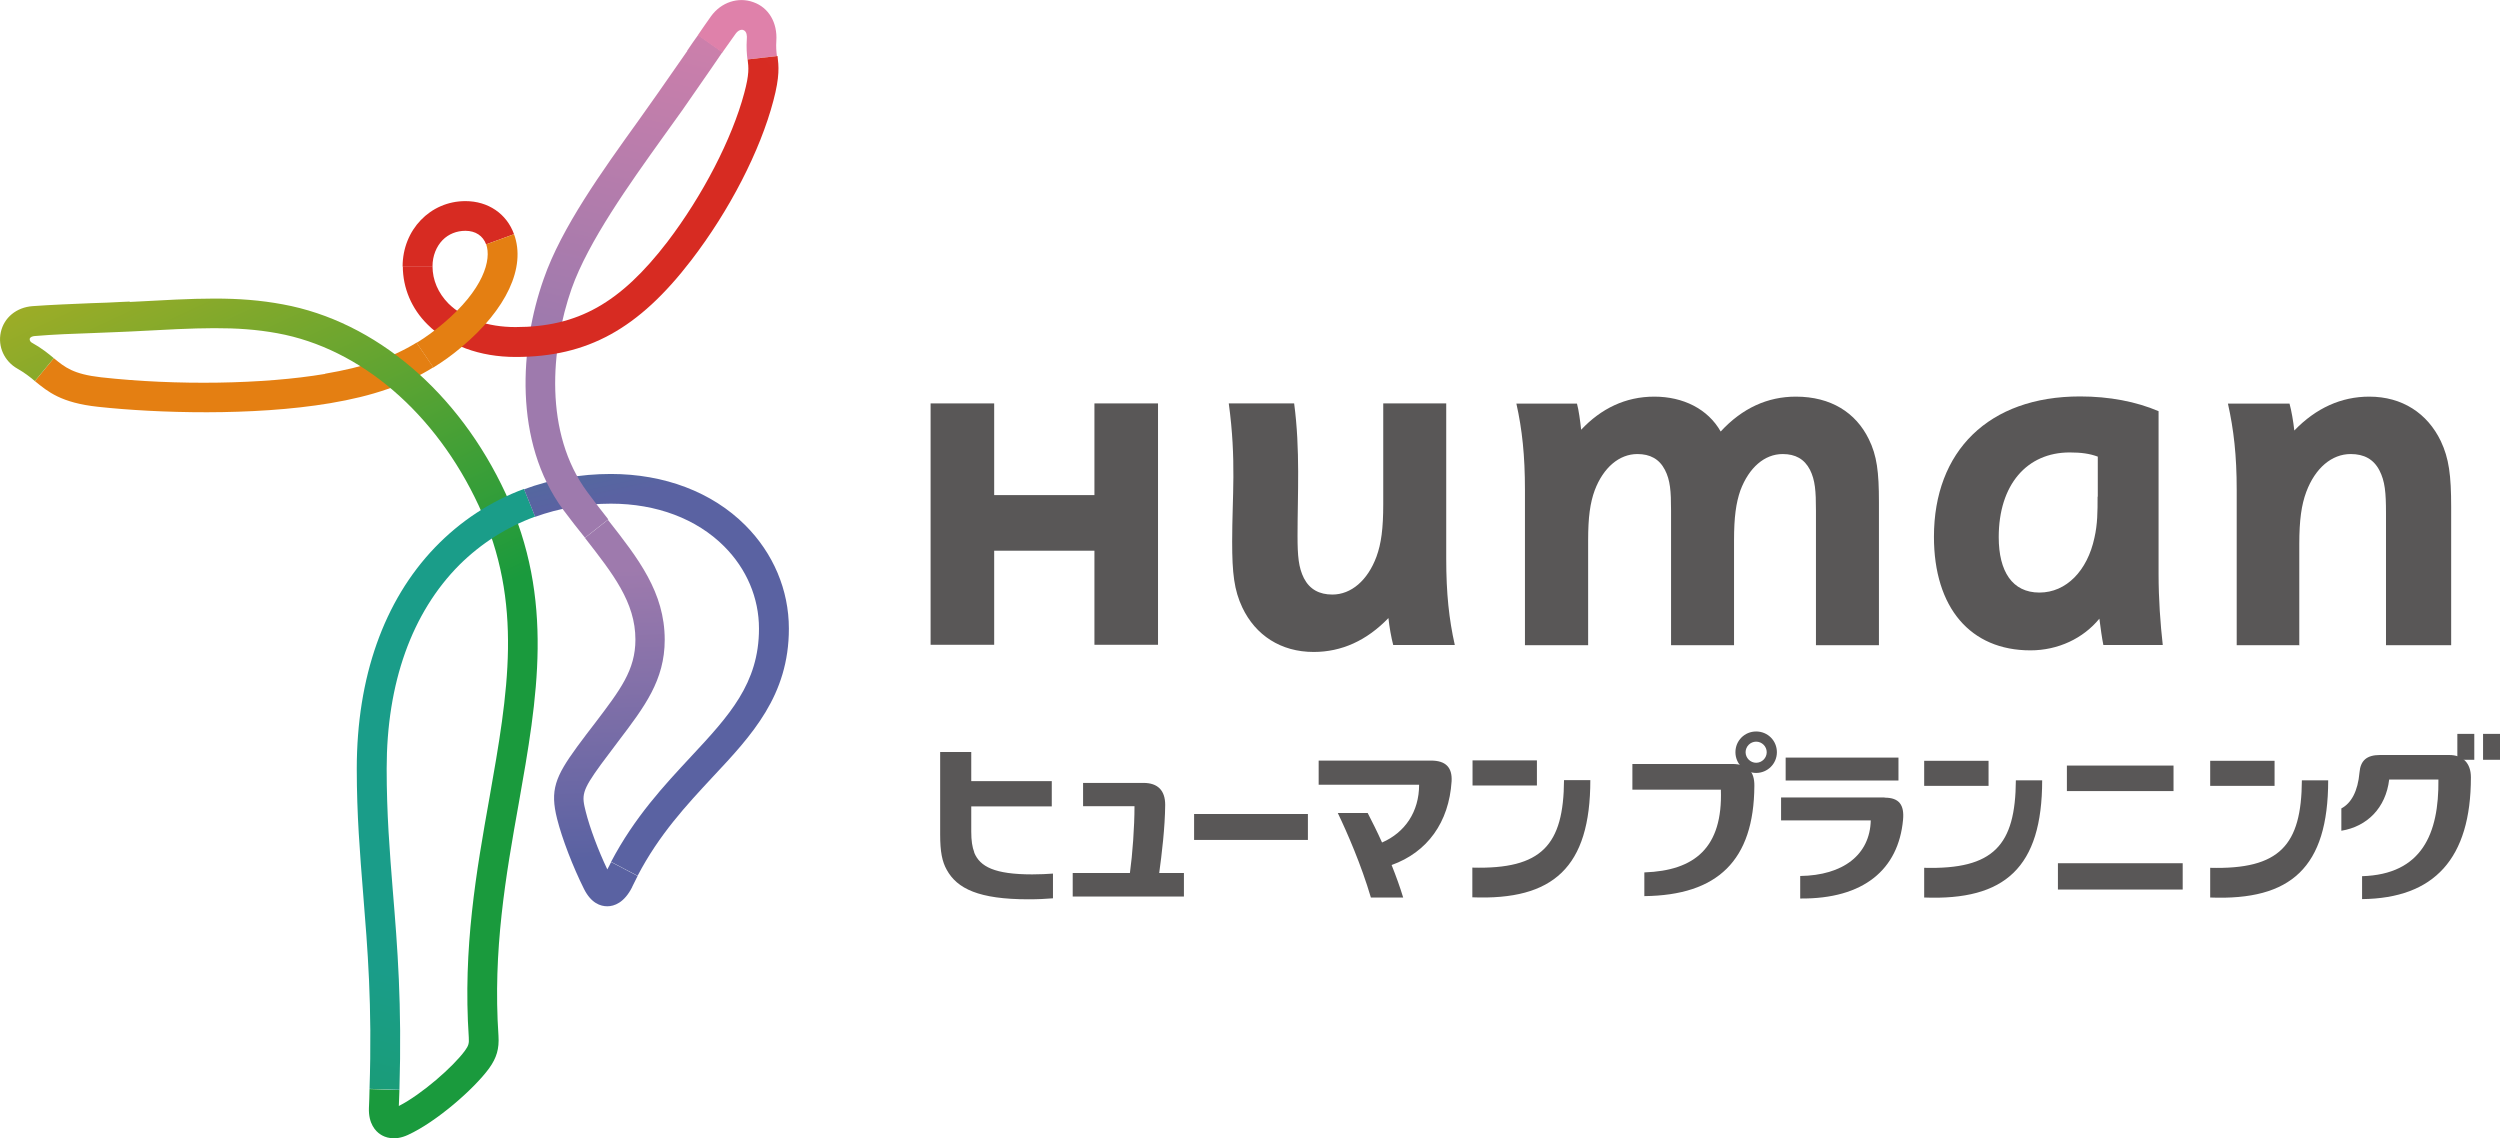 <?xml version="1.0" encoding="UTF-8"?><svg id="_レイヤー_2" xmlns="http://www.w3.org/2000/svg" xmlns:xlink="http://www.w3.org/1999/xlink" viewBox="0 0 125.43 57.1"><defs><style>.cls-1{fill:none;}.cls-2{fill:url(#linear-gradient);}.cls-3{clip-path:url(#clippath);}.cls-4{fill:#df81aa;}.cls-5{fill:#d72b22;}.cls-6{fill:#595757;}.cls-7{clip-path:url(#clippath-1);}.cls-8{clip-path:url(#clippath-4);}.cls-9{clip-path:url(#clippath-3);}.cls-10{clip-path:url(#clippath-2);}.cls-11{clip-path:url(#clippath-7);}.cls-12{clip-path:url(#clippath-6);}.cls-13{clip-path:url(#clippath-5);}.cls-14{fill:url(#linear-gradient-8);}.cls-15{fill:url(#linear-gradient-3);}.cls-16{fill:url(#linear-gradient-4);}.cls-17{fill:url(#linear-gradient-2);}.cls-18{fill:url(#linear-gradient-6);}.cls-19{fill:url(#linear-gradient-7);}.cls-20{fill:url(#linear-gradient-5);}</style><clipPath id="clippath"><path class="cls-1" d="M16.31,18.76c-3.07,.52-7.47,.59-11.24,.17-1.4-.16-1.81-.5-2.37-.96l-.95,1.15c.65,.53,1.31,1.09,3.17,1.29,2.94,.32,7.77,.47,11.64-.18,2.14-.36,3.75-.91,5.18-1.8l-.84-1.24c-1.25,.77-2.66,1.23-4.59,1.56"/></clipPath><linearGradient id="linear-gradient" x1="5284.62" y1="723.91" x2="5285.33" y2="723.91" gradientTransform="translate(-121509.37 16652.53) scale(22.99 -22.99)" gradientUnits="userSpaceOnUse"><stop offset="0" stop-color="#eeb819"/><stop offset="1" stop-color="#e47f12"/></linearGradient><clipPath id="clippath-1"><path class="cls-1" d="M6.51,15.13l-.45,.02c-.41,.03-.92,.04-1.46,.06-.94,.04-2.01,.08-2.97,.15-.8,.06-1.43,.57-1.59,1.31-.16,.72,.18,1.46,.84,1.83,.35,.2,.61,.4,.87,.62l.95-1.15c-.29-.24-.62-.51-1.09-.77-.13-.07-.12-.17-.12-.2,.03-.1,.15-.13,.25-.14,.94-.08,1.99-.12,2.92-.15,.54-.02,1.06-.04,1.48-.06l.45-.02c3.38-.18,5.25-.29,7.33,.09,4.17,.76,7.94,4,10.1,8.65,2.27,4.89,1.46,9.41,.54,14.64-.66,3.71-1.34,7.56-1.04,12.04,.02,.3-.01,.41-.19,.66-.59,.81-2.18,2.2-3.32,2.78,.01-.27,.02-.54,.03-.8l-1.5-.05c0,.31-.02,.62-.03,.95-.03,.79,.34,1.17,.57,1.32,.22,.15,.7,.35,1.39,.03,1.42-.65,3.31-2.3,4.07-3.34,.38-.53,.51-.98,.47-1.63-.29-4.29,.37-8.05,1.02-11.68,.93-5.26,1.81-10.22-.66-15.53-2.36-5.09-6.54-8.64-11.18-9.49-1.13-.21-2.2-.29-3.43-.29s-2.56,.08-4.25,.17"/></clipPath><linearGradient id="linear-gradient-2" x1="5482.6" y1="596.09" x2="5483.32" y2="596.09" gradientTransform="translate(-30428.67 -280110.13) rotate(90) scale(51.09 -51.09)" gradientUnits="userSpaceOnUse"><stop offset="0" stop-color="#eeb819"/><stop offset="1" stop-color="#1a9a3d"/></linearGradient><clipPath id="clippath-2"><path class="cls-1" d="M21.82,27.47c-2.56,2.67-3.92,6.51-3.92,11.1,0,2.33,.16,4.25,.32,6.27,.22,2.74,.46,5.57,.32,9.79l1.5,.05c.13-4.3-.1-7.18-.33-9.97-.16-2-.31-3.88-.31-6.15,0-4.29,1.26-7.82,3.65-10.22,1.09-1.08,2.38-1.9,3.8-2.42l-.56-1.39c-1.68,.62-3.2,1.62-4.46,2.93"/></clipPath><linearGradient id="linear-gradient-3" x1="5567.68" y1="548.85" x2="5568.39" y2="548.85" gradientTransform="translate(214033.84 -21046.29) rotate(-180) scale(38.44 -38.44)" gradientUnits="userSpaceOnUse"><stop offset="0" stop-color="#1a9d89"/><stop offset="1" stop-color="#1a9a3d"/></linearGradient><clipPath id="clippath-3"><path class="cls-1" d="M26.29,24.54l.56,1.39c1.19-.43,2.48-.66,3.8-.66,2.29,0,4.3,.76,5.68,2.14,1.13,1.13,1.75,2.59,1.75,4.13,0,2.75-1.5,4.37-3.41,6.42-1.33,1.43-2.83,3.03-4.01,5.28l1.33,.7c1.08-2.07,2.45-3.54,3.77-4.96,1.97-2.1,3.82-4.09,3.82-7.44,0-1.94-.78-3.78-2.19-5.19-1.66-1.66-4.06-2.57-6.74-2.57-1.52,0-2.99,.26-4.36,.77"/></clipPath><linearGradient id="linear-gradient-4" x1="5607.8" y1="962.37" x2="5608.51" y2="962.37" gradientTransform="translate(20380.91 118688.32) rotate(-89.99) scale(21.16 -21.16)" gradientUnits="userSpaceOnUse"><stop offset="0" stop-color="#5a62a2"/><stop offset="1" stop-color="#1a9d89"/></linearGradient><clipPath id="clippath-4"><path class="cls-1" d="M29.35,26.99c1.41,1.81,2.53,3.23,2.53,5.1,0,1.53-.76,2.52-2.02,4.18-.29,.37-.58,.76-.9,1.19-1.11,1.52-1.37,2.19-1.01,3.62,.25,1,.8,2.42,1.35,3.52,.36,.72,.83,.87,1.17,.87s.85-.17,1.25-.97c0,0,0,0,0-.01,.09-.18,.18-.36,.27-.54l-1.33-.7c-.06,.12-.12,.25-.19,.37-.45-.94-.88-2.09-1.08-2.89-.21-.83-.22-1.03,.77-2.39,.31-.41,.59-.79,.87-1.16,1.3-1.71,2.32-3.05,2.32-5.08,0-2.38-1.32-4.07-2.85-6.02l-1.17,.92Z"/></clipPath><linearGradient id="linear-gradient-5" x1="5511.76" y1="411.62" x2="5512.47" y2="411.62" gradientTransform="translate(-8358.6 -112079.23) rotate(89.99) scale(20.34 -20.34)" gradientUnits="userSpaceOnUse"><stop offset="0" stop-color="#9e7aad"/><stop offset="1" stop-color="#5a62a2"/></linearGradient><clipPath id="clippath-5"><path class="cls-1" d="M34.48,2.56l-1.47,2.11-.97,1.37c-1.81,2.52-3.87,5.38-4.76,7.95-1.19,3.36-1.54,8.17,.98,11.59,.37,.49,.73,.96,1.09,1.4l1.17-.92c-.34-.44-.7-.89-1.05-1.37-2.19-2.96-1.84-7.21-.79-10.21,.84-2.37,2.91-5.26,4.57-7.58l.99-1.38,1.47-2.12c.2-.29,.37-.54,.54-.79l-1.22-.86c-.18,.24-.35,.5-.55,.79"/></clipPath><linearGradient id="linear-gradient-6" x1="5568.15" y1="514.69" x2="5568.86" y2="514.69" gradientTransform="translate(175279.97 -16184.82) rotate(180) scale(31.47 -31.47)" gradientUnits="userSpaceOnUse"><stop offset="0" stop-color="#df81aa"/><stop offset="1" stop-color="#9e7aad"/></linearGradient><clipPath id="clippath-6"><path class="cls-1" d="M37.51,2.98c.05,.41,.09,.73-.17,1.69-.61,2.29-2.09,5.15-3.86,7.47-2.36,3.07-4.49,4.27-7.62,4.27-1.4,0-2.59-.42-3.36-1.18-.52-.53-.8-1.18-.8-1.87h-1.49c0,1.09,.44,2.13,1.24,2.92,1.05,1.05,2.62,1.63,4.42,1.63,3.61,0,6.16-1.4,8.81-4.85,1.92-2.5,3.46-5.49,4.12-8,.33-1.24,.27-1.75,.21-2.25l-1.48,.17Z"/></clipPath><linearGradient id="linear-gradient-7" x1="5338.51" y1="842.86" x2="5339.22" y2="842.86" gradientTransform="translate(-126482.17 19988.83) scale(23.7 -23.7)" gradientUnits="userSpaceOnUse"><stop offset="0" stop-color="#d72b22"/><stop offset="1" stop-color="#df81aa"/></linearGradient><clipPath id="clippath-7"><path class="cls-1" d="M24.39,12.25c.28,.77-.12,2.28-2.19,4.01-.42,.35-.85,.67-1.3,.94l.84,1.24c.49-.3,.96-.64,1.42-1.03,2.25-1.89,3.24-4,2.63-5.66l-1.4,.51Z"/></clipPath><linearGradient id="linear-gradient-8" x1="5073.95" y1="1479.95" x2="5074.66" y2="1479.95" gradientTransform="translate(-32436.27 9470.68) rotate(.02) scale(6.4 -6.4)" gradientUnits="userSpaceOnUse"><stop offset="0" stop-color="#e47f12"/><stop offset="1" stop-color="#d72b22"/></linearGradient></defs><g id="contents"><g id="_新規シンボル_8"><g><rect class="cls-6" x="73.88" y="38.15" width="3.23" height="1.26"/><path class="cls-6" d="M94.56,40.02c.72,0,.99,.36,.92,1.11-.23,2.49-1.97,3.98-5.16,3.95v-1.13c2.15-.03,3.5-1.06,3.54-2.79h-4.5v-1.15h5.19Z"/><rect class="cls-6" x="89.59" y="38.01" width="5.66" height="1.15"/><path class="cls-6" d="M58.46,40.38c0-.72-.37-1.1-1.09-1.1h-3.03v1.17h2.58c0,1.04-.1,2.41-.23,3.35h-2.87v1.18h5.58v-1.18h-1.24c.13-.95,.29-2.28,.3-3.41m1.45,1.75h5.71v-1.3h-5.71v1.3Zm13.96,1.39v1.49c4.06,.16,5.92-1.5,5.92-5.88h-1.32c-.02,3.26-1.11,4.48-4.59,4.39m-2.08-5.37h-5.64v1.21h5.04c0,1.36-.71,2.4-1.86,2.9-.25-.56-.51-1.07-.72-1.48h-1.5c.48,1,1.18,2.61,1.66,4.24h1.62c-.16-.53-.36-1.08-.58-1.63,1.79-.64,2.88-2.14,3.01-4.2,.04-.7-.3-1.04-1.03-1.04m-22.92,4.6c-.1-.26-.15-.58-.15-1.04v-1.26h4.04v-1.27h-4.04v-1.46h-1.56v4.14c0,.87,.1,1.36,.33,1.77,.52,.95,1.62,1.48,4.09,1.48,.49,0,.89-.02,1.24-.05v-1.24c-.28,.02-.64,.04-1.04,.04-1.9,0-2.62-.39-2.91-1.09m50.89-4.61h-3.23v1.26h3.23v-1.26Zm-3.23,5.37v1.49c4.05,.16,5.92-1.5,5.92-5.88h-1.32c-.02,3.26-1.11,4.48-4.59,4.39m17.57-5.37h-3.23v1.26h3.23v-1.26Zm-3.23,5.37v1.49c4.05,.16,5.92-1.5,5.92-5.88h-1.32c-.02,3.26-1.11,4.48-4.6,4.39"/><path class="cls-6" d="M82.51,43.77c2.51-.09,3.93-1.23,3.83-4.15h-4.44v-1.29h5.01c.79,0,1.12,.39,1.11,1.1-.02,3.75-1.85,5.49-5.52,5.53v-1.19Z"/><path class="cls-6" d="M87.07,37.74c0,.58,.47,1.04,1.04,1.04s1.04-.46,1.04-1.04-.46-1.04-1.04-1.04-1.04,.46-1.04,1.04m.51,0c0-.29,.24-.53,.53-.53s.53,.24,.53,.53-.24,.53-.53,.53-.53-.24-.53-.53"/><rect class="cls-6" x="123.29" y="36.82" width=".85" height="1.3"/><rect class="cls-6" x="124.58" y="36.82" width=".85" height="1.3"/><g><rect class="cls-6" x="103.7" y="38.41" width="5.35" height="1.28"/><rect class="cls-6" x="103.25" y="43.31" width="6.26" height="1.32"/></g><path class="cls-6" d="M117.47,40.57v1.11c1.29-.21,2.23-1.14,2.4-2.57h2.47c.03,2.71-.82,4.76-3.83,4.85v1.15c3.62-.04,5.46-2.03,5.46-6.11,0-.71-.4-1.12-1.09-1.12h-3.47c-.66,0-.98,.27-1.03,.88-.08,.93-.41,1.54-.91,1.8"/></g><g><polygon class="cls-6" points="54.91 20.24 54.91 24.84 49.88 24.84 49.88 20.24 46.69 20.24 46.69 32.35 49.88 32.35 49.88 27.63 54.91 27.63 54.91 32.35 58.1 32.35 58.1 20.24 54.91 20.24"/><g><path class="cls-6" d="M108.51,32.36c-.12-1.06-.21-2.3-.21-3.57v-8.16c-1.12-.48-2.47-.74-3.94-.74-4.59,0-7.33,2.75-7.33,7.04,0,3.56,1.83,5.7,4.84,5.7,1.39,0,2.65-.6,3.46-1.59,.06,.47,.13,.98,.2,1.32h2.97Zm-3.27-7.44c0,.75,0,1.37-.16,2.07-.35,1.63-1.4,2.74-2.76,2.74s-2.04-1.06-2.04-2.78c0-2.64,1.42-4.25,3.56-4.25,.58,0,1.01,.06,1.41,.21v2.01Z"/><path class="cls-6" d="M115.36,32.36v-5.05c0-1.23,.11-1.98,.35-2.63,.45-1.2,1.28-1.9,2.23-1.9,.67,0,1.15,.26,1.44,.82,.28,.54,.33,1.11,.33,2.14v6.63h3.27v-6.93c0-1.6-.11-2.44-.52-3.31-.67-1.39-1.93-2.23-3.59-2.23-1.4,0-2.67,.57-3.76,1.7-.05-.46-.14-.98-.24-1.35h-3.09c.29,1.3,.44,2.59,.44,4.33v7.79h3.16Z"/><path class="cls-6" d="M93.76,22.03c-.65-1.33-1.9-2.13-3.66-2.13-1.42,0-2.69,.58-3.77,1.75-.64-1.13-1.88-1.75-3.33-1.75s-2.67,.6-3.67,1.66c-.05-.45-.12-.98-.21-1.31h-3.04c.29,1.3,.43,2.6,.43,4.33v7.79h3.17v-5.25c0-1.18,.1-1.89,.33-2.52,.43-1.14,1.23-1.82,2.14-1.82,.64,0,1.1,.25,1.38,.79,.27,.52,.31,1.06,.31,2.05v6.75h3.16v-5.25c0-1.18,.1-1.89,.32-2.52,.43-1.14,1.21-1.82,2.12-1.82,.64,0,1.09,.25,1.37,.79,.26,.52,.3,1.06,.3,2.05v6.75h3.16v-7.17c0-1.53-.1-2.34-.51-3.17"/><path class="cls-6" d="M61.65,20.24c.39,2.88,.17,4.66,.17,6.93,0,1.6,.1,2.44,.51,3.31,.66,1.39,1.93,2.23,3.58,2.23,1.4,0,2.66-.57,3.75-1.7,.05,.46,.14,.97,.24,1.35h3.09c-.29-1.29-.43-2.59-.43-4.33v-7.79h-3.16v5.06c0,1.22-.1,1.97-.34,2.63-.44,1.19-1.27,1.9-2.21,1.9-.66,0-1.14-.26-1.43-.82-.27-.54-.32-1.11-.32-2.14,0-2.05,.14-4.31-.17-6.63h-3.27Z"/></g><g class="cls-3"><rect class="cls-2" x="1.65" y="16.59" width="20.19" height="4.92" transform="translate(-1.16 .76) rotate(-3.55)"/></g><g class="cls-7"><rect class="cls-17" x="-7.8" y="11.02" width="43.33" height="50.17" transform="translate(-14.08 9.37) rotate(-25.26)"/></g><g class="cls-10"><rect class="cls-15" x="6.66" y="31.44" width="31.43" height="16.36" transform="translate(-21.65 51.11) rotate(-75.18)"/></g><g class="cls-9"><rect class="cls-16" x="24.27" y="22.58" width="17.33" height="22.56" transform="translate(-6.53 7.91) rotate(-12.47)"/></g><g class="cls-8"><rect class="cls-20" x="27.23" y="25.96" width="6.51" height="19.6" transform="translate(-1.32 1.17) rotate(-2.15)"/></g><g class="cls-13"><rect class="cls-18" x="17.53" y="6.48" width="26.92" height="15.79" transform="translate(10.19 41.47) rotate(-77.36)"/></g><path class="cls-4" d="M36.25,2.62c.23-.33,.45-.64,.66-.93,.14-.19,.3-.22,.39-.18,.18,.07,.18,.32,.17,.43-.03,.46,0,.77,.03,1.04l1.48-.17c-.03-.24-.05-.44-.03-.76,.06-.91-.38-1.67-1.15-1.94-.76-.28-1.62,0-2.13,.71-.22,.31-.43,.61-.66,.95l1.22,.86Z"/><g class="cls-12"><rect class="cls-19" x="17.6" y="-1.18" width="24.12" height="23.08" transform="translate(-.73 18.31) rotate(-33.91)"/></g><path class="cls-5" d="M21.7,13.36c0-.52,.19-.99,.51-1.32,.3-.3,.7-.46,1.14-.46,.51,0,.88,.25,1.04,.68l1.4-.51c-.37-1.03-1.3-1.66-2.44-1.66-1.76,0-3.15,1.44-3.15,3.28h1.49Z"/><g class="cls-11"><rect class="cls-14" x="19.35" y="10.96" width="8.61" height="8.26" transform="translate(-1.91 26.65) rotate(-56.87)"/></g></g></g></g></svg>